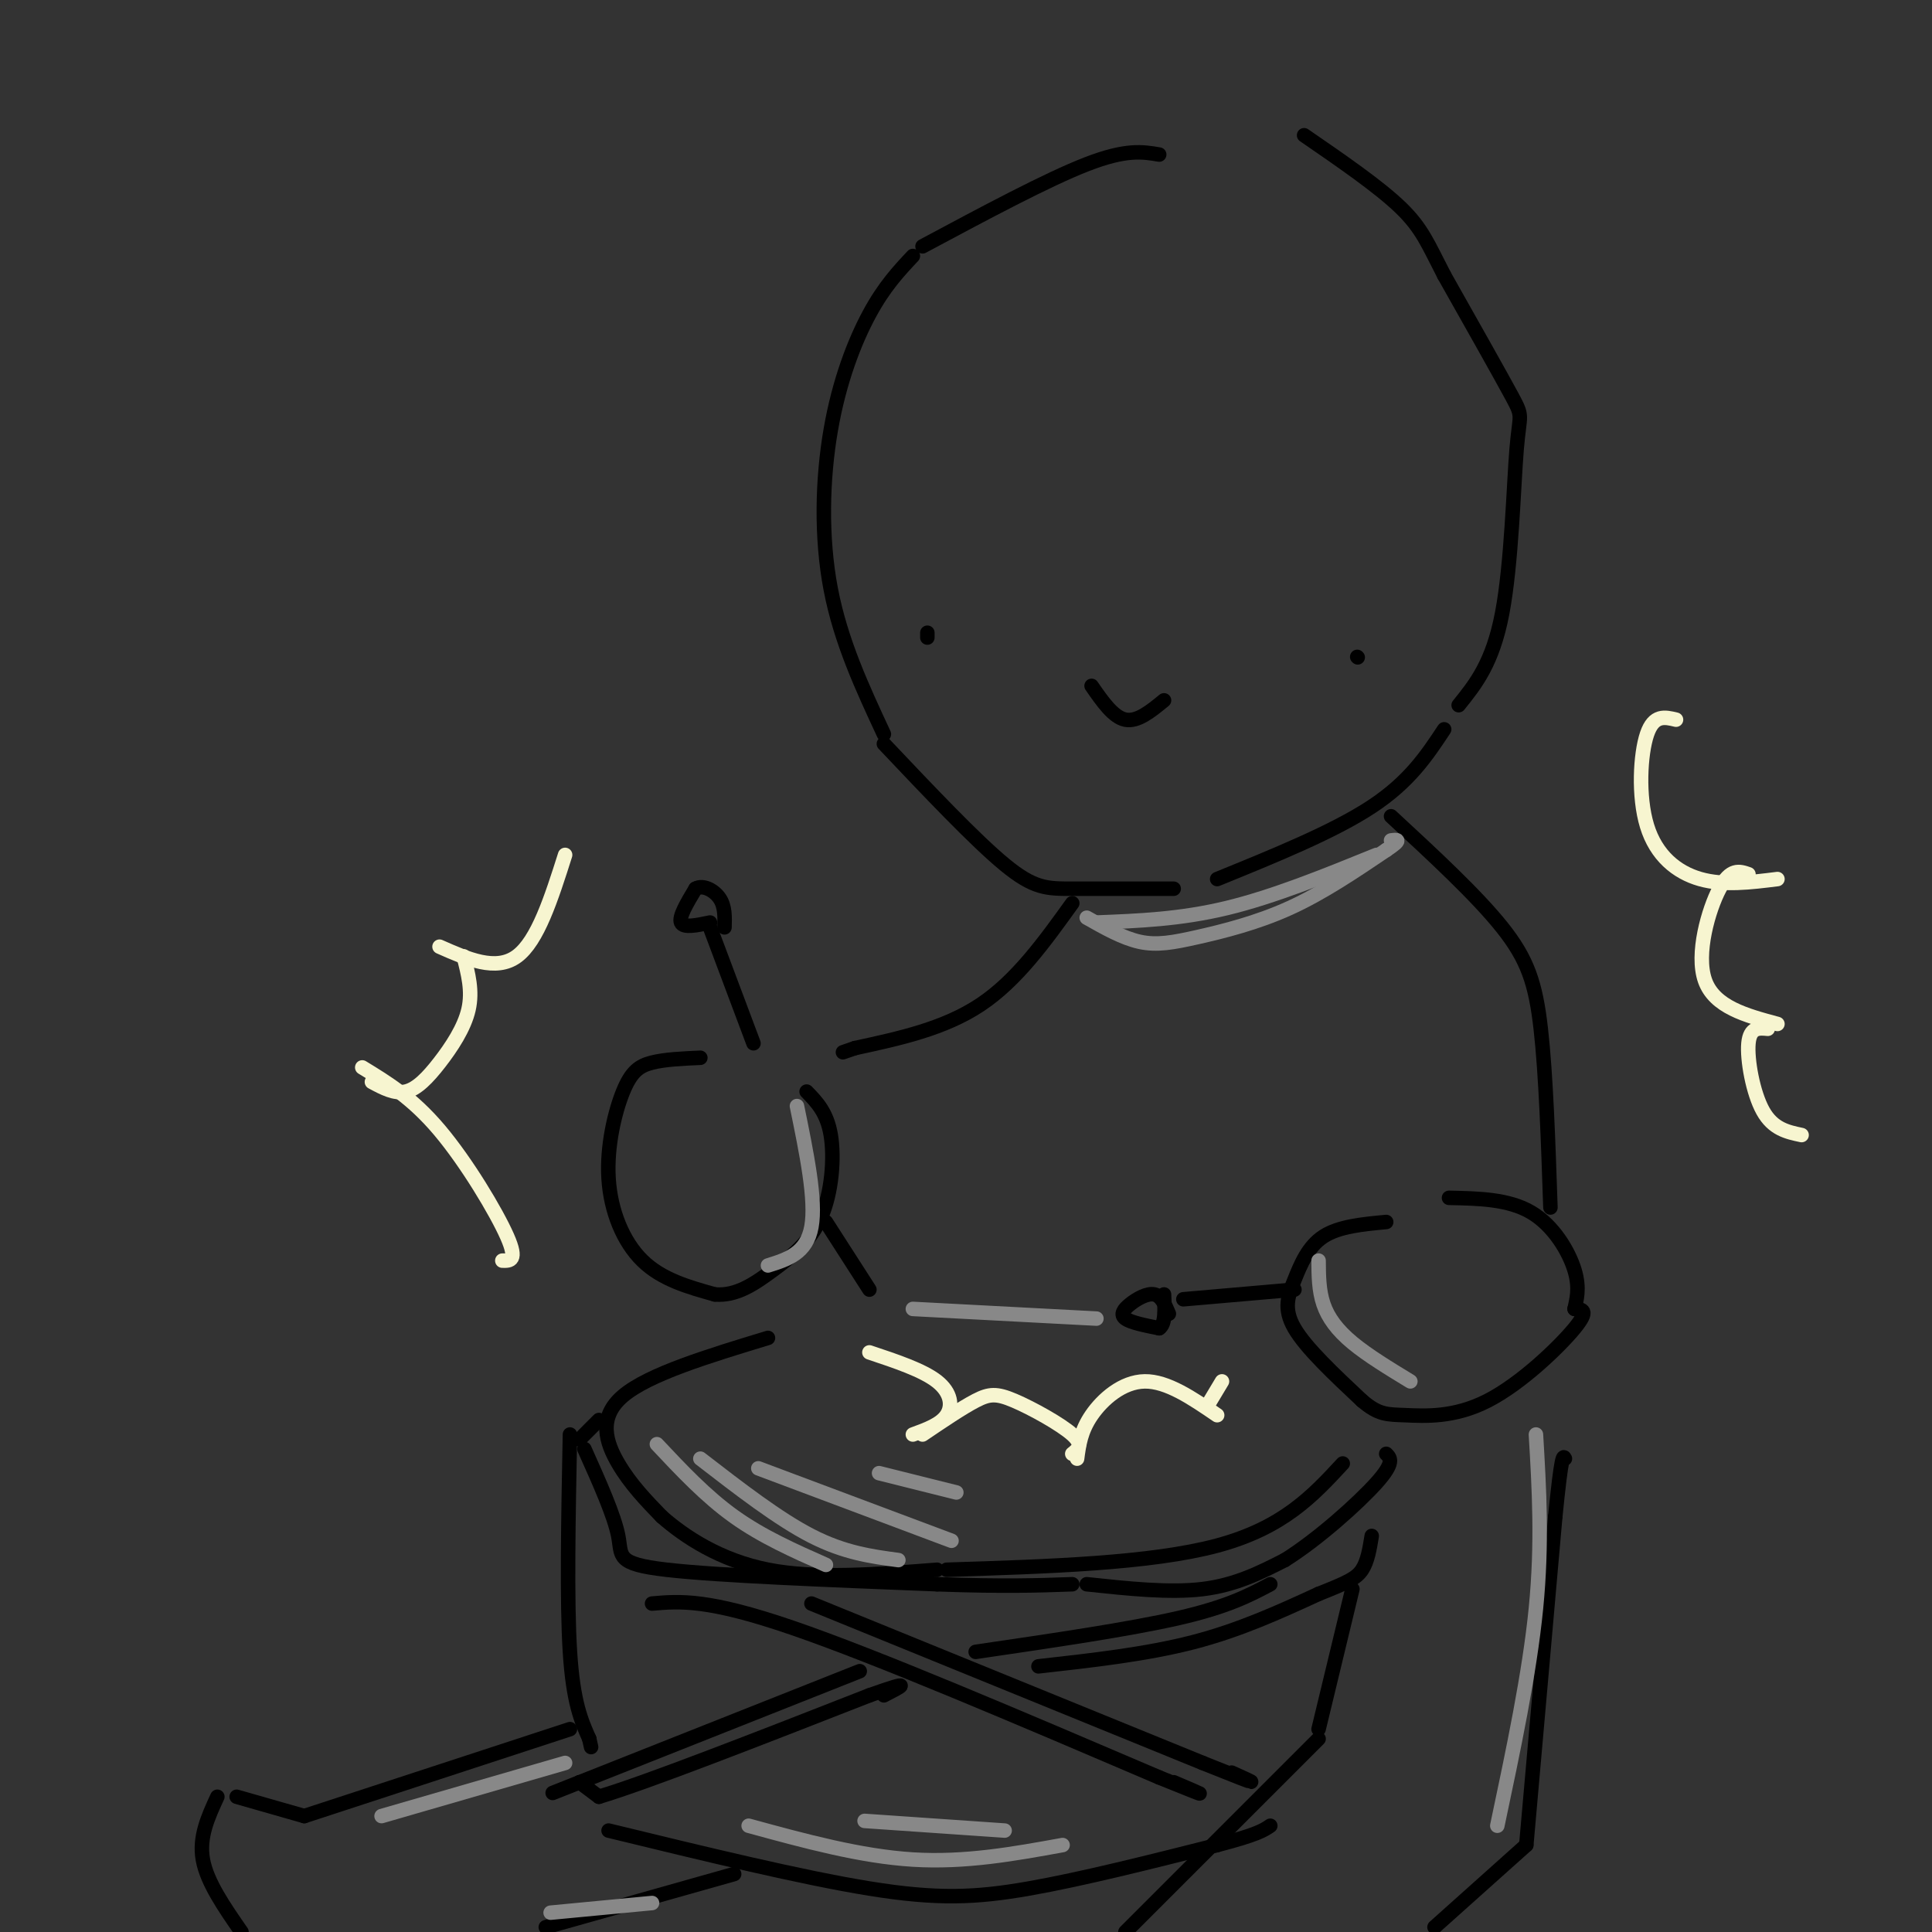 <svg viewBox='0 0 400 400' version='1.1' xmlns='http://www.w3.org/2000/svg' xmlns:xlink='http://www.w3.org/1999/xlink'><rect x="0" y="0" width="400" height="400" fill="#333333" stroke="none"/><g fill='none' stroke='rgb(0,0,0)' stroke-width='3' stroke-linecap='round' stroke-linejoin='round'><path d='M240,32c-3.417,-0.583 -6.833,-1.167 -15,2c-8.167,3.167 -21.083,10.083 -34,17'/><path d='M189,53c-2.964,3.161 -5.929,6.321 -9,12c-3.071,5.679 -6.250,13.875 -8,24c-1.750,10.125 -2.071,22.179 0,33c2.071,10.821 6.536,20.411 11,30'/><path d='M183,154c9.467,10.000 18.933,20.000 25,25c6.067,5.000 8.733,5.000 14,5c5.267,0.000 13.133,0.000 21,0'/><path d='M252,182c12.083,-4.917 24.167,-9.833 32,-15c7.833,-5.167 11.417,-10.583 15,-16'/><path d='M302,146c3.518,-4.363 7.036,-8.726 9,-19c1.964,-10.274 2.375,-26.458 3,-34c0.625,-7.542 1.464,-6.440 -1,-11c-2.464,-4.560 -8.232,-14.780 -14,-25'/><path d='M299,57c-3.289,-6.333 -4.511,-9.667 -9,-14c-4.489,-4.333 -12.244,-9.667 -20,-15'/><path d='M192,131c0.000,0.000 0.000,1.000 0,1'/><path d='M281,136c0.000,0.000 0.100,0.100 0.1,0.1'/><path d='M226,142c2.250,3.250 4.500,6.500 7,7c2.500,0.500 5.250,-1.750 8,-4'/><path d='M145,219c-3.670,0.164 -7.340,0.329 -10,1c-2.660,0.671 -4.311,1.850 -6,6c-1.689,4.150 -3.416,11.271 -3,18c0.416,6.729 2.976,13.065 7,17c4.024,3.935 9.512,5.467 15,7'/><path d='M148,268c4.480,0.375 8.180,-2.188 12,-5c3.820,-2.812 7.759,-5.872 10,-11c2.241,-5.128 2.783,-12.322 2,-17c-0.783,-4.678 -2.892,-6.839 -5,-9'/><path d='M287,253c-4.899,0.458 -9.798,0.917 -13,3c-3.202,2.083 -4.708,5.792 -6,9c-1.292,3.208 -2.369,5.917 0,10c2.369,4.083 8.185,9.542 14,15'/><path d='M282,290c3.461,2.955 5.113,2.844 9,3c3.887,0.156 10.008,0.581 17,-3c6.992,-3.581 14.855,-11.166 18,-15c3.145,-3.834 1.573,-3.917 0,-4'/><path d='M326,271c0.333,-1.750 1.167,-4.125 0,-8c-1.167,-3.875 -4.333,-9.250 -9,-12c-4.667,-2.750 -10.833,-2.875 -17,-3'/><path d='M268,267c0.000,0.000 -23.000,2.000 -23,2'/><path d='M242,272c-0.774,-1.839 -1.548,-3.679 -3,-4c-1.452,-0.321 -3.583,0.875 -5,2c-1.417,1.125 -2.119,2.179 -1,3c1.119,0.821 4.060,1.411 7,2'/><path d='M240,275c1.333,-0.833 1.167,-3.917 1,-7'/><path d='M156,216c0.000,0.000 -9.000,-24.000 -9,-24'/><path d='M147,191c-2.750,0.583 -5.500,1.167 -6,0c-0.500,-1.167 1.250,-4.083 3,-7'/><path d='M144,184c1.533,-0.911 3.867,0.311 5,2c1.133,1.689 1.067,3.844 1,6'/><path d='M171,253c0.000,0.000 9.000,14.000 9,14'/><path d='M288,169c8.867,8.200 17.733,16.400 23,23c5.267,6.600 6.933,11.600 8,21c1.067,9.400 1.533,23.200 2,37'/><path d='M222,187c-5.750,8.000 -11.500,16.000 -19,21c-7.500,5.000 -16.750,7.000 -26,9'/><path d='M177,217c-4.333,1.500 -2.167,0.750 0,0'/><path d='M159,277c-12.356,3.756 -24.711,7.511 -30,12c-5.289,4.489 -3.511,9.711 -1,14c2.511,4.289 5.756,7.644 9,11'/><path d='M137,314c4.733,4.156 12.067,9.044 22,11c9.933,1.956 22.467,0.978 35,0'/><path d='M196,325c21.167,-0.667 42.333,-1.333 56,-5c13.667,-3.667 19.833,-10.333 26,-17'/><path d='M121,300c3.089,6.889 6.178,13.778 7,18c0.822,4.222 -0.622,5.778 10,7c10.622,1.222 33.311,2.111 56,3'/><path d='M194,328c14.000,0.500 21.000,0.250 28,0'/><path d='M225,328c8.583,0.917 17.167,1.833 24,1c6.833,-0.833 11.917,-3.417 17,-6'/><path d='M266,323c6.778,-4.222 15.222,-11.778 19,-16c3.778,-4.222 2.889,-5.111 2,-6'/><path d='M120,298c0.000,0.000 4.000,-4.000 4,-4'/><path d='M118,297c-0.333,17.250 -0.667,34.500 0,45c0.667,10.500 2.333,14.250 4,18'/><path d='M122,360c0.667,3.000 0.333,1.500 0,0'/><path d='M135,332c5.750,-0.500 11.500,-1.000 29,5c17.500,6.000 46.750,18.500 76,31'/><path d='M240,368c13.167,5.333 8.083,3.167 3,1'/><path d='M168,332c0.000,0.000 81.000,33.000 81,33'/><path d='M249,365c14.500,5.833 10.250,3.917 6,2'/><path d='M263,328c-4.417,2.333 -8.833,4.667 -19,7c-10.167,2.333 -26.083,4.667 -42,7'/><path d='M178,346c0.000,0.000 -58.000,23.000 -58,23'/><path d='M120,369c-9.667,3.833 -4.833,1.917 0,0'/><path d='M120,369c0.000,0.000 4.000,3.000 4,3'/><path d='M124,372c10.000,-3.000 33.000,-12.000 56,-21'/><path d='M180,351c9.833,-3.500 6.417,-1.750 3,0'/><path d='M215,345c11.167,-1.250 22.333,-2.500 32,-5c9.667,-2.500 17.833,-6.250 26,-10'/><path d='M273,330c5.956,-2.356 7.844,-3.244 9,-5c1.156,-1.756 1.578,-4.378 2,-7'/><path d='M280,329c0.000,0.000 -7.000,29.000 -7,29'/><path d='M126,379c20.000,4.867 40.000,9.733 54,12c14.000,2.267 22.000,1.933 33,0c11.000,-1.933 25.000,-5.467 39,-9'/><path d='M252,382c8.333,-2.167 9.667,-3.083 11,-4'/><path d='M273,360c0.000,0.000 -40.000,40.000 -40,40'/><path d='M118,358c0.000,0.000 -55.000,18.000 -55,18'/><path d='M63,376c0.000,0.000 -14.000,-4.000 -14,-4'/><path d='M45,372c-1.917,4.167 -3.833,8.333 -3,13c0.833,4.667 4.417,9.833 8,15'/><path d='M113,399c0.000,0.000 39.000,-11.000 39,-11'/><path d='M297,399c0.000,0.000 19.000,-17.000 19,-17'/><path d='M316,382c0.000,0.000 6.000,-68.000 6,-68'/><path d='M322,314c1.333,-13.333 1.667,-12.667 2,-12'/></g>
<g fill='none' stroke='rgb(136,136,136)' stroke-width='3' stroke-linecap='round' stroke-linejoin='round'><path d='M225,190c3.738,2.119 7.476,4.238 11,5c3.524,0.762 6.833,0.167 12,-1c5.167,-1.167 12.190,-2.905 19,-6c6.810,-3.095 13.405,-7.548 20,-12'/><path d='M287,176c3.500,-2.333 2.250,-2.167 1,-2'/><path d='M227,191c8.667,-0.333 17.333,-0.667 27,-3c9.667,-2.333 20.333,-6.667 31,-11'/><path d='M318,297c0.667,11.250 1.333,22.500 0,36c-1.333,13.500 -4.667,29.250 -8,45'/><path d='M79,376c0.000,0.000 38.000,-11.000 38,-11'/><path d='M189,271c0.000,0.000 38.000,2.000 38,2'/><path d='M136,299c5.083,5.417 10.167,10.833 16,15c5.833,4.167 12.417,7.083 19,10'/><path d='M145,302c8.083,6.250 16.167,12.500 23,16c6.833,3.500 12.417,4.250 18,5'/><path d='M157,304c0.000,0.000 40.000,15.000 40,15'/><path d='M182,305c0.000,0.000 16.000,4.000 16,4'/><path d='M155,378c11.583,3.167 23.167,6.333 34,7c10.833,0.667 20.917,-1.167 31,-3'/><path d='M179,377c0.000,0.000 29.000,2.000 29,2'/><path d='M114,396c0.000,0.000 21.000,-2.000 21,-2'/><path d='M165,229c2.000,9.750 4.000,19.500 3,25c-1.000,5.500 -5.000,6.750 -9,8'/><path d='M273,261c0.022,3.089 0.044,6.178 1,9c0.956,2.822 2.844,5.378 6,8c3.156,2.622 7.578,5.311 12,8'/></g>
<g fill='none' stroke='rgb(247,245,208)' stroke-width='3' stroke-linecap='round' stroke-linejoin='round'><path d='M180,280c5.533,1.844 11.067,3.689 14,6c2.933,2.311 3.267,5.089 2,7c-1.267,1.911 -4.133,2.956 -7,4'/><path d='M191,297c4.101,-2.774 8.202,-5.548 11,-7c2.798,-1.452 4.292,-1.583 8,0c3.708,1.583 9.631,4.881 12,7c2.369,2.119 1.185,3.060 0,4'/><path d='M223,302c0.378,-2.867 0.756,-5.733 3,-9c2.244,-3.267 6.356,-6.933 11,-7c4.644,-0.067 9.822,3.467 15,7'/><path d='M250,291c0.000,0.000 3.000,-5.000 3,-5'/><path d='M104,261c1.622,0.044 3.244,0.089 1,-5c-2.244,-5.089 -8.356,-15.311 -14,-22c-5.644,-6.689 -10.822,-9.844 -16,-13'/><path d='M77,224c2.351,1.262 4.702,2.524 7,2c2.298,-0.524 4.542,-2.833 7,-6c2.458,-3.167 5.131,-7.190 6,-11c0.869,-3.810 -0.065,-7.405 -1,-11'/><path d='M91,196c5.833,2.583 11.667,5.167 16,2c4.333,-3.167 7.167,-12.083 10,-21'/><path d='M347,149c-2.304,-0.554 -4.607,-1.107 -6,3c-1.393,4.107 -1.875,12.875 0,19c1.875,6.125 6.107,9.607 11,11c4.893,1.393 10.446,0.696 16,0'/><path d='M362,181c-1.867,-0.644 -3.733,-1.289 -6,3c-2.267,4.289 -4.933,13.511 -3,19c1.933,5.489 8.467,7.244 15,9'/><path d='M366,213c-1.844,-0.178 -3.689,-0.356 -4,3c-0.311,3.356 0.911,10.244 3,14c2.089,3.756 5.044,4.378 8,5'/></g>
</svg>